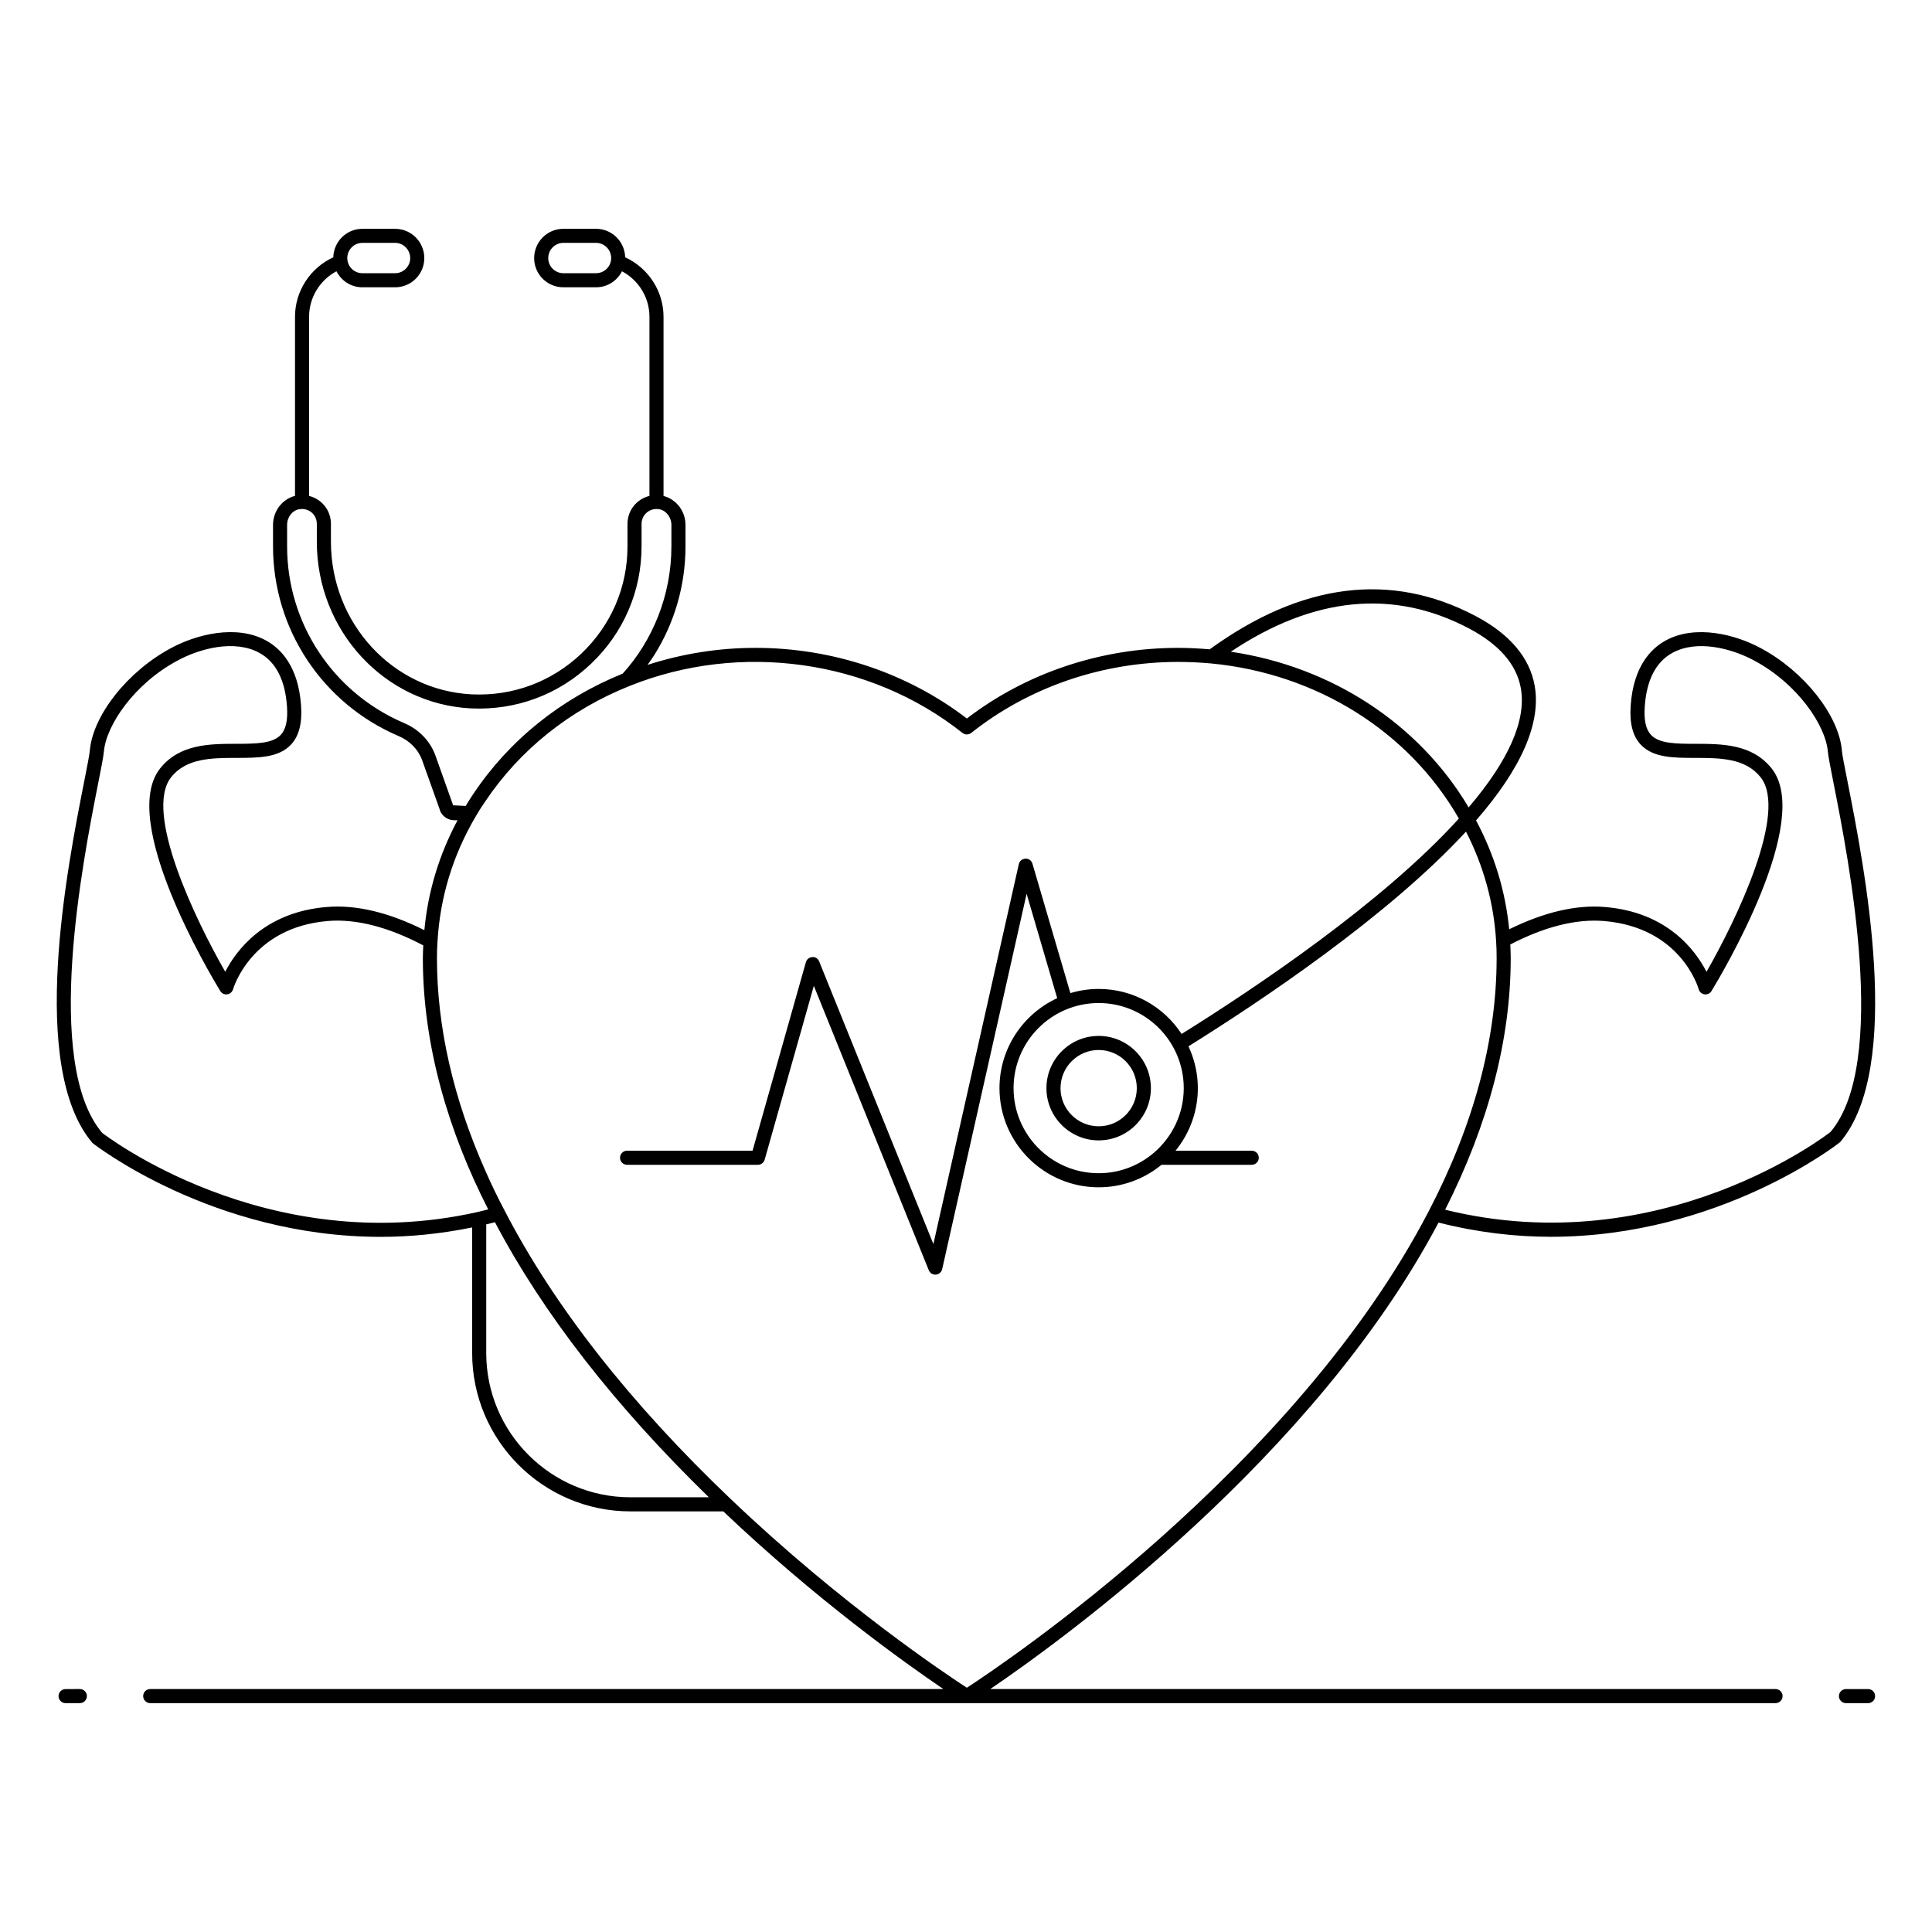 <?xml version="1.0" encoding="UTF-8"?>
<!-- Uploaded to: ICON Repo, www.iconrepo.com, Generator: ICON Repo Mixer Tools -->
<svg fill="#000000" width="800px" height="800px" version="1.1" viewBox="144 144 512 512" xmlns="http://www.w3.org/2000/svg">
 <g>
  <path d="m632.12 342.88c-0.812-9.352-10.059-21.012-21.496-27.113-6.707-3.641-17.332-6.344-25.215-2.019-3.82 2.094-8.523 6.777-9.258 17.184-0.34 4.703 0.523 8.098 2.637 10.371 3.289 3.535 8.703 3.543 14.438 3.551 6.551 0.012 13.316 0.02 17.363 5.137 7.312 9.238-6.5 37.855-14.348 51.547-2.856-5.586-10.289-15.785-26.875-17.168-7.633-0.656-16.191 1.359-25.414 5.898-0.992-10.098-3.938-19.781-8.785-28.84 12.059-13.852 17.312-25.895 15.523-35.777-1.348-7.441-6.613-13.629-15.652-18.402-22.414-11.812-46.109-8.824-70.457 8.828-2.836-0.238-5.656-0.387-8.371-0.387-20.418 0-40.234 6.637-55.98 18.719-15.785-12.082-35.613-18.719-56.016-18.719-9.871 0-19.453 1.566-28.609 4.508 0.613-0.871 1.238-1.723 1.824-2.66 5.387-8.613 8.234-18.555 8.234-28.754v-5.672c0-3.633-2.414-6.781-5.82-7.68v-47.48c0-6.816-4.047-12.953-10.164-15.762-0.117-4.184-3.516-7.555-7.707-7.555h-8.684c-4.266 0-7.731 3.484-7.731 7.769 0 4.262 3.465 7.731 7.731 7.731h8.684c3.004 0 5.582-1.738 6.859-4.242 4.414 2.34 7.281 6.965 7.281 12.059v47.465c-3.375 0.844-5.82 3.805-5.82 7.43v5.934c0 10.82-4.336 20.91-12.211 28.41-7.883 7.504-18.227 11.34-29.082 10.816-20.914-1.059-37.301-18.832-37.301-40.457v-4.703c0-3.617-2.422-6.574-5.785-7.422l-0.004-47.473c0-5.09 2.856-9.723 7.258-12.062 1.277 2.508 3.859 4.246 6.863 4.246h8.684c4.266 0 7.731-3.469 7.731-7.731 0-4.285-3.465-7.769-7.731-7.769h-8.684c-4.188 0-7.59 3.371-7.707 7.551-6.106 2.812-10.145 8.953-10.145 15.766v47.461c-3.356 0.836-5.824 4.016-5.824 7.695v5.672c0 21.91 13.059 41.641 33.273 50.273 2.957 1.25 5.234 3.586 6.246 6.406l4.648 13.027c0.055 0.234 0.16 0.586 0.367 0.906 0.758 1.234 2.062 1.973 3.496 1.973h0.875c-4.891 9.133-7.844 18.91-8.801 29.133-9.375-4.699-18.082-6.797-25.891-6.137-16.59 1.387-24.016 11.582-26.875 17.168-7.852-13.691-21.66-42.309-14.348-51.547 4.047-5.113 10.812-5.121 17.359-5.133 5.734-0.008 11.148-0.016 14.438-3.551 2.113-2.277 2.977-5.668 2.637-10.371-0.73-10.406-5.438-15.09-9.258-17.184-7.883-4.328-18.516-1.621-25.203 2.012-11.445 6.109-20.691 17.766-21.508 27.105-0.113 1.215-0.711 4.227-1.461 8.039-4.484 22.695-14.98 75.844 2.156 96 0.367 0.297 31.793 24.879 76.398 24.879 7.707 0 15.82-0.781 24.223-2.5v33.301c0 23.129 18.816 41.949 41.949 41.949h24.605c24.637 23.41 48.191 40.215 58.328 47.086h-210.2c-1.031 0-1.867 0.836-1.867 1.867s0.836 1.867 1.867 1.867h216.38c0.012 0 0.023 0.012 0.039 0.012 0.012 0 0.023-0.012 0.039-0.012h214.27c1.031 0 1.867-0.836 1.867-1.867s-0.836-1.867-1.867-1.867h-208.11c19.059-12.949 85.875-61.324 118.8-123.62 10.391 2.629 20.375 3.766 29.766 3.766 44.625 0 76.09-24.602 76.68-25.109 16.883-19.906 6.387-73.055 1.898-95.75-0.754-3.812-1.352-6.824-1.465-8.023zm-330.15-126.48h-8.684c-2.203 0-3.996-1.793-3.996-3.996 0-2.227 1.793-4.039 3.996-4.039h8.684c2.203 0 3.996 1.812 3.996 4.039 0 2.203-1.793 3.996-3.996 3.996zm-61.941-8.035h8.684c2.203 0 3.996 1.812 3.996 4.039 0 2.203-1.793 3.996-3.996 3.996h-8.684c-2.203 0-3.996-1.793-3.996-3.996-0.004-2.231 1.789-4.039 3.996-4.039zm293.27 102.18c7.969 4.207 12.59 9.512 13.723 15.766 1.539 8.488-3.156 19.145-13.816 31.656-13.176-22.176-36.297-37.293-63.027-41.254 21.895-14.625 43.113-16.719 63.121-6.168zm-269.21 46.871-4.703-13.215c-1.367-3.805-4.394-6.938-8.301-8.586-18.832-8.039-31-26.426-31-46.836v-5.672c0-2.082 1.406-3.871 3.238-4.16 0.25-0.027 0.496-0.059 0.695-0.059 2.246 0.027 3.941 1.727 3.941 3.957v4.703c0 23.613 17.941 43.02 40.848 44.184 11.934 0.559 23.211-3.625 31.84-11.84 8.621-8.211 13.371-19.258 13.371-31.113v-5.934c0-2.191 1.746-3.93 3.953-3.957 0.223 0 0.465 0.031 0.68 0.051 1.836 0.293 3.277 2.121 3.277 4.164v5.672c0 13.086-5.043 25.055-12.902 33.738-16.391 6.644-30.074 17.648-39.57 31.852-0.742 1.07-1.395 2.144-2.035 3.219zm-93 86.82c-15.715-18.535-5.086-72.352-1.082-92.613 0.836-4.219 1.387-7.008 1.52-8.422 0.621-7.074 8.098-18.043 19.555-24.16 5.879-3.188 15.062-5.633 21.645-2.027 4.371 2.398 6.836 7.168 7.324 14.176 0.262 3.617-0.277 6.09-1.652 7.566-2.18 2.344-6.805 2.352-11.707 2.359-7.086 0.012-15.113 0.023-20.277 6.551-10.977 13.867 13.168 54.391 15.957 58.965 0.387 0.633 1.09 0.992 1.852 0.875 0.734-0.102 1.34-0.633 1.539-1.348 0.047-0.164 4.777-16.383 25.113-18.082 7.481-0.629 16.004 1.574 25.297 6.461-0.055 1.117-0.113 2.238-0.113 3.359 0 23.344 6.863 46.137 17.32 66.602-0.934 0.234-1.879 0.488-2.801 0.695-56.363 12.676-99.32-20.871-99.488-20.957zm101.77 58.344v-34.105c0.766-0.18 1.531-0.371 2.305-0.574 12.738 24.18 31.812 48.676 56.695 72.895h-20.785c-21.07 0-38.215-17.145-38.215-38.215zm127.37 88.688c-5.539-3.598-33.32-22.113-62.492-49.926l-0.004-0.004c-0.012-0.012-0.02-0.02-0.031-0.027-26.672-25.406-46.84-51.121-59.945-76.438-1.93-3.66-3.582-7.074-5.059-10.449-8.562-19.211-12.902-38.227-12.902-56.523 0-1.445 0.035-2.891 0.145-4.371 0.68-11.73 4.07-22.863 10.094-33.109 0.758-1.332 1.59-2.629 2.508-3.953 9.18-13.734 22.434-24.348 38.332-30.691 29.285-11.758 63.629-7.019 88.195 12.457 0.68 0.539 1.641 0.531 2.32 0 15.266-12.133 34.734-18.816 54.816-18.816 2.832 0 5.777 0.137 8.738 0.402 28.012 2.68 52.438 18.023 65.672 41.109-20.211 22.316-53.945 44.91-73.477 57.082-4.695-7.176-12.785-11.93-21.977-11.93-2.606 0-5.121 0.395-7.5 1.105l-10.051-34.293c-0.242-0.812-0.938-1.387-1.848-1.34-0.852 0.027-1.574 0.625-1.766 1.453l-22.641 100.68-30.262-74.883c-0.301-0.738-0.984-1.262-1.832-1.164-0.793 0.043-1.477 0.586-1.695 1.355l-14.129 49.957h-33.258c-1.031 0-1.867 0.836-1.867 1.867s0.836 1.867 1.867 1.867h34.668c0.836 0 1.566-0.555 1.797-1.359l13.031-46.07 30.461 75.371c0.289 0.707 0.977 1.168 1.73 1.168 0.883 0 1.629-0.613 1.82-1.457l22.375-99.473 8.109 27.66c-9.016 4.172-15.297 13.281-15.297 23.852 0 14.484 11.797 26.27 26.293 26.27 6.312 0 12.105-2.238 16.641-5.961h23.914c1.031 0 1.867-0.836 1.867-1.867s-0.836-1.867-1.867-1.867h-20.199c6.215-7.617 7.824-18.258 3.43-27.668 19.395-12.082 52.891-34.496 73.551-56.898 4.652 9.078 7.348 18.777 7.973 28.906 0.109 1.523 0.145 3.047 0.145 4.606 0 21.594-6.059 44.172-18 67.098-35.438 68.215-112.73 119.98-122.39 126.27zm49.578-141.79c-0.016 0.016-0.031 0.027-0.047 0.043-3.938 3.356-9.027 5.394-14.594 5.394-12.441 0-22.562-10.109-22.562-22.539 0-12.441 10.121-22.562 22.562-22.562 12.426 0 22.539 10.121 22.539 22.562 0 6.84-3.074 12.965-7.898 17.102zm179.29-5.492c-0.441 0.355-44.547 34.766-102.12 20.605 11.5-22.734 17.379-45.16 17.379-66.688 0-1.227-0.055-2.418-0.113-3.609 9.125-4.719 17.461-6.82 24.812-6.215 20.242 1.691 24.93 17.422 25.117 18.09 0.203 0.711 0.809 1.242 1.547 1.34 0.73 0.117 1.457-0.242 1.844-0.875 2.789-4.574 26.934-45.102 15.957-58.965-5.164-6.527-13.195-6.539-20.281-6.551-4.898-0.004-9.527-0.012-11.707-2.359-1.375-1.477-1.914-3.949-1.652-7.566 0.492-7.008 2.961-11.777 7.328-14.176 6.57-3.602 15.762-1.16 21.652 2.031 11.449 6.113 18.93 17.078 19.547 24.168 0.137 1.398 0.684 4.188 1.52 8.406 4 20.266 14.637 74.082-0.824 92.363z"/>
  <path d="m435.16 418.53c-7.637 0-13.844 6.211-13.844 13.848 0 7.629 6.211 13.836 13.844 13.836 7.633 0 13.84-6.207 13.84-13.836 0-7.637-6.207-13.848-13.84-13.848zm0 23.949c-5.574 0-10.113-4.531-10.113-10.102 0-5.578 4.539-10.117 10.113-10.117 5.574 0 10.105 4.539 10.105 10.117 0.004 5.57-4.531 10.102-10.105 10.102z"/>
  <path d="m161.38 595.35h3.781c1.031 0 1.867-0.836 1.867-1.867s-0.836-1.867-1.867-1.867l-3.781 0.004c-1.031 0-1.867 0.836-1.867 1.867 0.004 1.031 0.836 1.863 1.867 1.863z"/>
  <path d="m639.06 591.62h-5.859c-1.031 0-1.867 0.836-1.867 1.867s0.836 1.867 1.867 1.867h5.859c1.031 0 1.867-0.836 1.867-1.867s-0.836-1.867-1.867-1.867z"/>
 </g>
</svg>